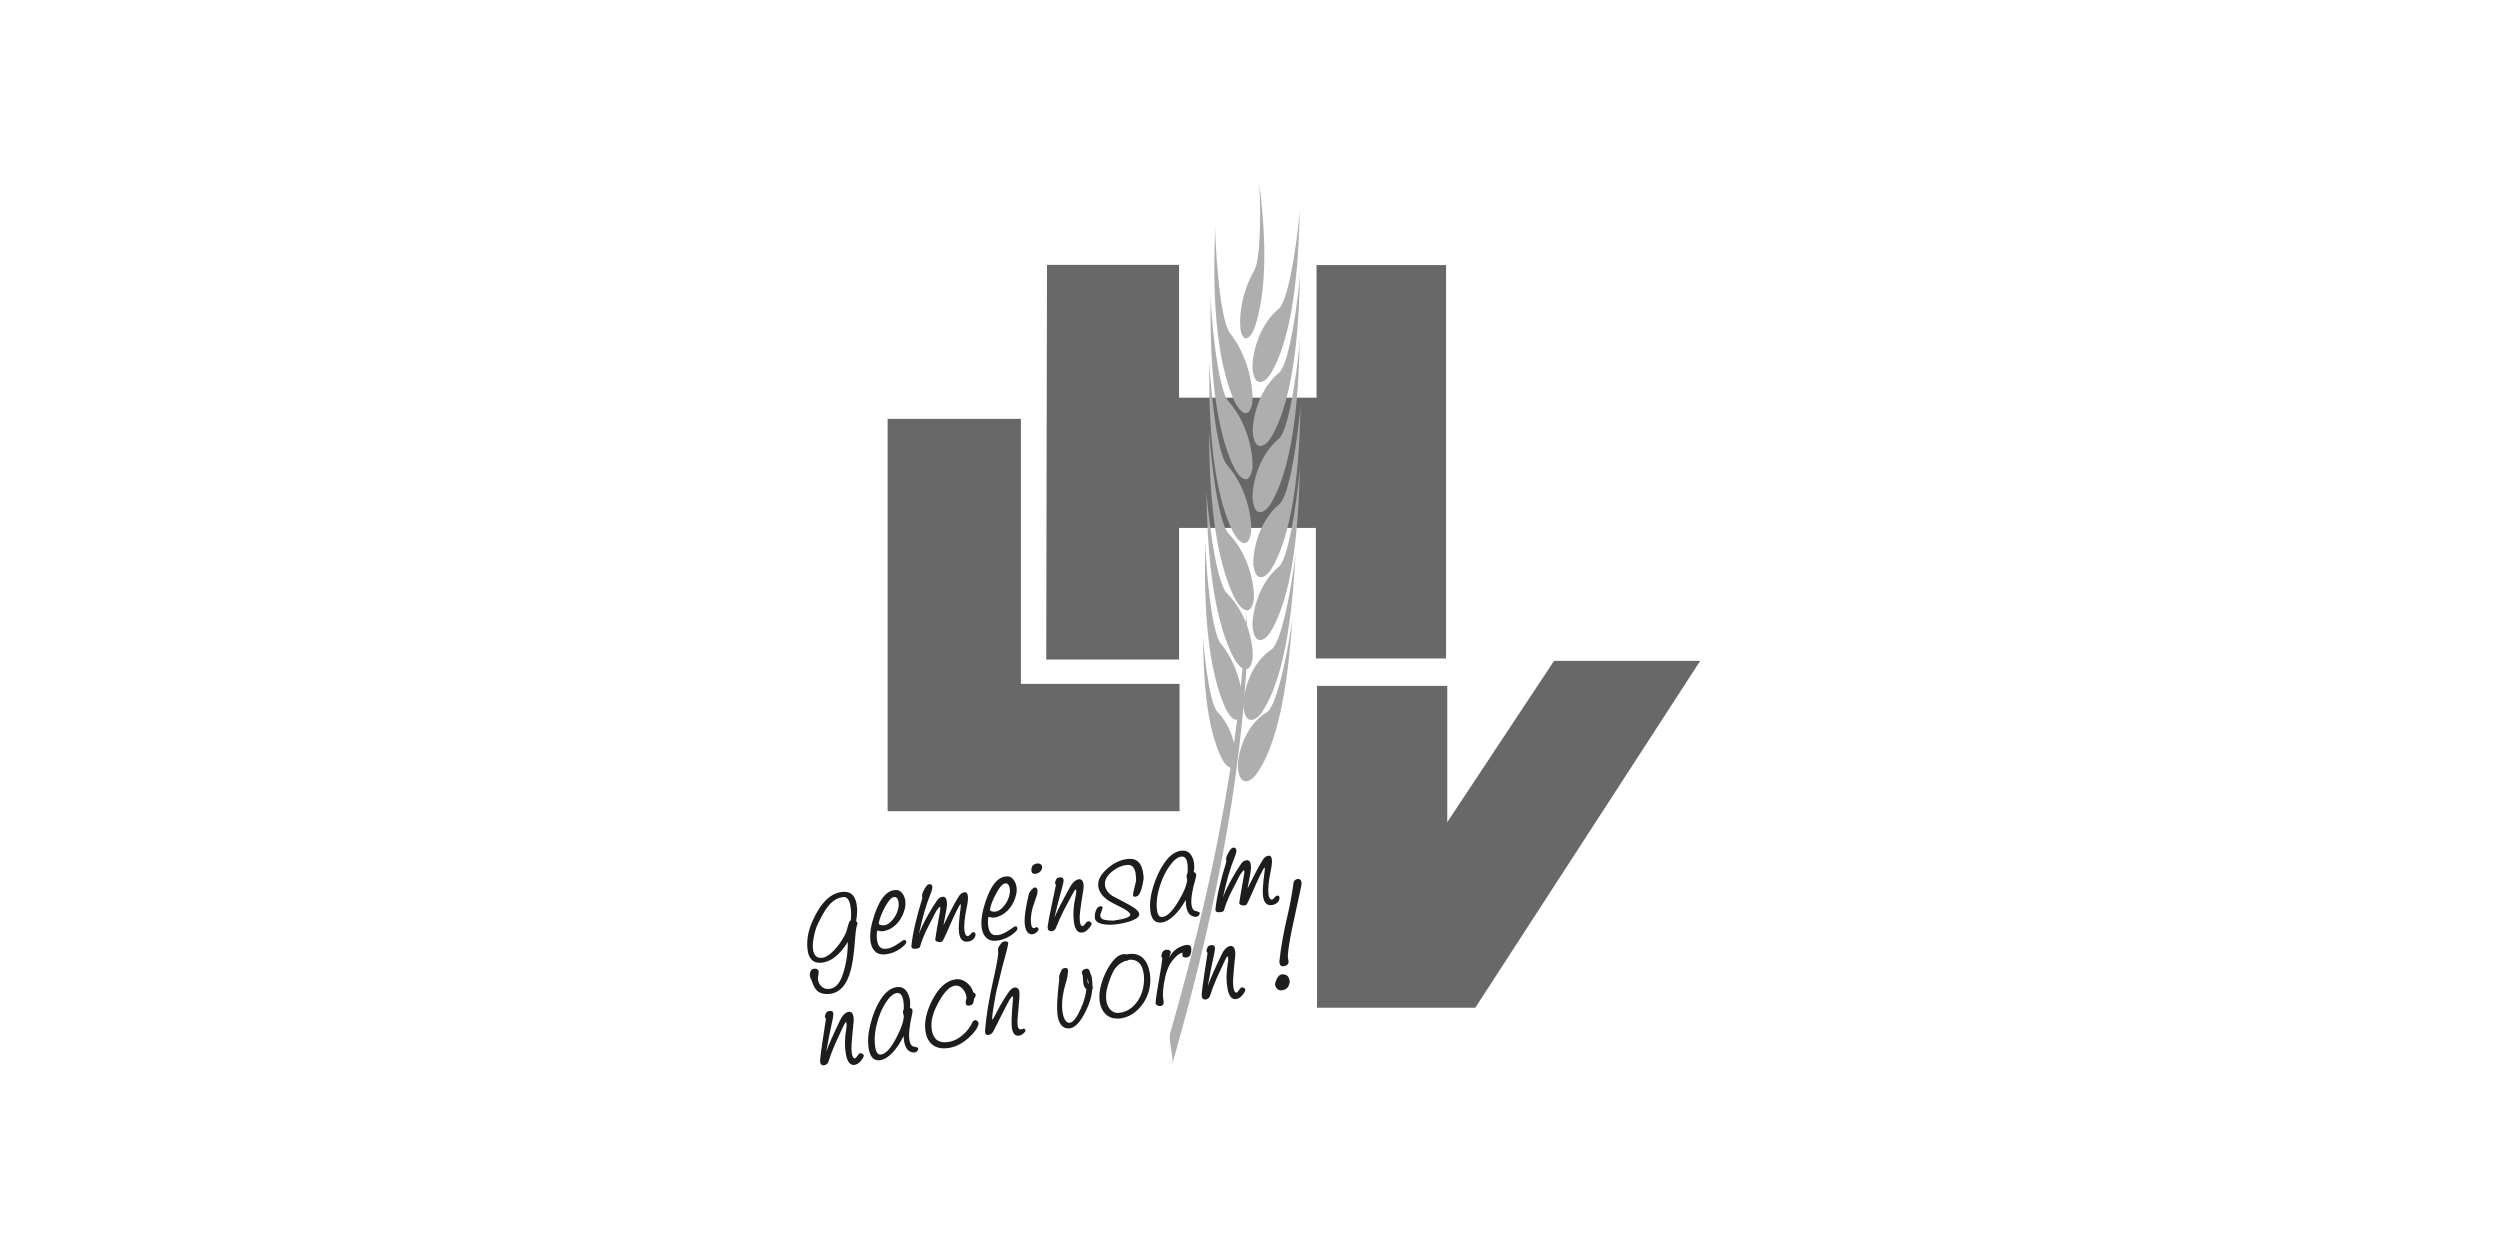 <svg width="319" height="160" viewBox="0 0 319 160" fill="none" xmlns="http://www.w3.org/2000/svg">
<path d="M133.499 84.152H150.45V67.366H167.904V84.021H184.515V33.826H167.991V50.744H150.447V33.793H133.596L133.499 84.152Z" fill="#696868"/>
<path d="M113.262 53.45V103.509H150.509V87.264H130.267V53.443L113.262 53.45Z" fill="#696868"/>
<path d="M168.05 87.516V128.586H188.246L216.947 84.328H198.296L184.671 104.911V87.516H168.05Z" fill="#696868"/>
<path d="M109.428 117.768C109.297 118.202 109.212 118.62 109.175 119.023C109.127 119.66 109.073 120.293 109.014 120.921C108.898 122.111 108.748 123.061 108.563 123.773C108.04 125.761 107.073 126.783 105.663 126.838C105.13 126.855 104.71 126.752 104.401 126.528C104.038 126.261 103.761 125.786 103.57 125.1C103.377 124.794 103.303 124.503 103.346 124.225C103.407 123.848 103.571 123.644 103.839 123.611C103.887 123.605 103.945 123.602 104.013 123.603C104.287 123.619 104.438 123.741 104.466 123.971C104.48 124.085 104.463 124.245 104.416 124.45C104.368 124.655 104.352 124.825 104.368 124.959C104.409 125.284 104.535 125.564 104.749 125.8C105.006 126.08 105.333 126.21 105.729 126.189C106.307 126.158 106.774 125.849 107.13 125.26C107.364 124.883 107.587 124.282 107.797 123.46C108.061 122.447 108.189 121.358 108.182 120.193C107.121 121.906 105.957 122.792 104.692 122.851C103.736 122.89 103.186 122.327 103.043 121.159C102.902 120.012 103.109 118.812 103.664 117.558C104.726 115.136 106.043 113.883 107.615 113.796C108.609 113.743 109.182 114.342 109.336 115.595C109.407 116.169 109.374 116.814 109.239 117.529C109.261 117.556 109.325 117.635 109.428 117.768ZM108.556 117.424C108.616 116.883 108.616 116.367 108.555 115.88C108.435 114.895 108.129 114.422 107.639 114.463C106.908 114.524 106.261 114.905 105.696 115.605C105.306 116.07 104.858 116.839 104.348 117.911C104.162 118.294 104.008 118.779 103.886 119.366C103.728 120.056 103.678 120.64 103.737 121.118C103.831 121.884 104.192 122.252 104.819 122.224C105.36 122.196 105.974 121.785 106.664 120.992C107.233 120.33 107.677 119.635 107.995 118.906C108.09 118.495 108.213 118.068 108.362 117.623C108.429 117.537 108.493 117.47 108.556 117.424Z" fill="#1D1D1B"/>
<path d="M115.484 115.844C115.325 116.524 115.048 117.117 114.654 117.622C114.225 118.16 113.721 118.523 113.141 118.711C112.936 118.775 112.766 118.814 112.632 118.831C112.498 118.847 112.266 118.813 111.935 118.728C111.863 119.096 111.851 119.471 111.898 119.853C111.992 120.619 112.279 121.02 112.76 121.058C112.897 121.071 113.033 121.069 113.167 121.052C113.616 120.997 114.149 120.748 114.765 120.303C115.085 120.069 115.294 119.946 115.389 119.934C115.504 119.92 115.586 119.998 115.636 120.167C115.684 120.316 115.517 120.545 115.138 120.854C114.492 121.37 113.787 121.676 113.022 121.769C112.448 121.839 111.996 121.72 111.667 121.411C111.338 121.102 111.137 120.651 111.064 120.058C110.98 119.379 111.054 118.598 111.286 117.715C111.985 115.104 112.922 113.727 114.1 113.582C114.214 113.568 114.33 113.563 114.447 113.568C114.702 113.586 114.933 113.73 115.141 114.001C115.349 114.271 115.477 114.602 115.525 114.995C115.559 115.273 115.546 115.555 115.484 115.844ZM114.647 115.787C114.682 115.598 114.686 115.399 114.66 115.189C114.59 114.614 114.363 114.38 113.977 114.486C113.677 114.571 113.309 115.019 112.875 115.83C112.481 116.578 112.235 117.219 112.136 117.756C112.104 117.896 112.194 117.992 112.404 118.044C112.544 118.075 112.695 118.08 112.857 118.061C113.211 118.017 113.572 117.769 113.939 117.316C114.306 116.863 114.542 116.354 114.647 115.787Z" fill="#1D1D1B"/>
<path d="M124.473 119.184C124.496 119.366 124.436 119.548 124.293 119.73C124.125 119.945 123.889 120.081 123.586 120.137C122.883 120.272 122.476 119.88 122.363 118.962C122.296 118.407 122.364 117.384 122.569 115.892C122.616 115.557 122.613 115.383 122.563 115.369C122.522 115.346 122.345 115.649 122.034 116.279C121.753 116.838 121.409 117.593 121.002 118.547C120.662 119.336 120.427 119.836 120.297 120.046C120.249 120.13 120.149 120.181 119.996 120.2C119.824 120.221 119.665 120.197 119.52 120.127C119.376 120.057 119.316 119.963 119.34 119.843C119.435 119.19 119.626 118.06 119.914 116.451C119.973 116.144 119.997 115.937 119.983 115.832C119.974 115.755 119.95 115.714 119.91 115.709C119.89 115.702 119.813 115.785 119.679 115.956C119.544 116.129 119.442 116.282 119.371 116.417C118.711 117.683 118.335 118.418 118.244 118.623C117.857 119.428 117.576 120.147 117.402 120.78C117.362 120.931 117.203 121.023 116.926 121.057C116.476 121.112 116.267 120.987 116.297 120.683C116.448 119.149 116.913 117.121 117.691 114.598C117.629 114.324 117.658 114.053 117.781 113.786C118.095 113.106 118.386 112.785 118.653 112.82C118.84 112.845 118.945 112.944 118.966 113.116C118.991 113.327 118.907 113.668 118.712 114.138C118.187 115.396 117.7 117.083 117.251 119.196C117.45 118.609 117.813 117.841 118.337 116.893C118.775 116.111 119.183 115.444 119.563 114.893C119.752 114.617 119.981 114.463 120.248 114.43C120.574 114.39 120.764 114.594 120.819 115.044C120.85 115.294 120.835 115.606 120.774 115.982C120.713 116.359 120.585 117.049 120.388 118.054C120.7 117.433 121.012 116.812 121.324 116.192C121.715 115.425 122.054 114.82 122.34 114.377C122.543 114.061 122.789 113.885 123.076 113.85C123.315 113.821 123.456 113.983 123.5 114.337C123.54 114.662 123.495 115.129 123.366 115.737C123.083 117.073 122.983 118.08 123.067 118.759C123.121 119.2 123.256 119.43 123.473 119.452C123.57 119.46 123.689 119.38 123.829 119.212C123.968 119.044 124.081 118.955 124.167 118.945C124.349 118.922 124.451 119.002 124.473 119.184Z" fill="#1D1D1B"/>
<path d="M129.676 114.102C129.516 114.783 129.24 115.374 128.846 115.879C128.416 116.417 127.912 116.781 127.333 116.969C127.127 117.032 126.957 117.072 126.824 117.089C126.689 117.105 126.457 117.07 126.126 116.985C126.055 117.353 126.043 117.728 126.09 118.111C126.184 118.876 126.471 119.278 126.951 119.316C127.088 119.328 127.224 119.327 127.358 119.309C127.808 119.254 128.34 119.006 128.956 118.56C129.277 118.327 129.485 118.204 129.581 118.192C129.695 118.178 129.778 118.255 129.828 118.424C129.875 118.574 129.709 118.803 129.33 119.112C128.684 119.628 127.978 119.933 127.213 120.027C126.64 120.097 126.188 119.978 125.858 119.669C125.53 119.36 125.328 118.909 125.255 118.316C125.172 117.636 125.246 116.855 125.477 115.972C126.177 113.362 127.114 111.985 128.291 111.841C128.406 111.826 128.522 111.821 128.639 111.826C128.893 111.843 129.125 111.987 129.333 112.258C129.541 112.529 129.669 112.861 129.717 113.253C129.751 113.53 129.737 113.813 129.676 114.102ZM128.838 114.045C128.873 113.856 128.878 113.657 128.852 113.446C128.782 112.872 128.554 112.637 128.168 112.744C127.868 112.829 127.501 113.277 127.067 114.088C126.673 114.835 126.427 115.477 126.328 116.014C126.296 116.154 126.385 116.249 126.595 116.301C126.735 116.332 126.886 116.338 127.049 116.319C127.403 116.275 127.763 116.027 128.13 115.573C128.497 115.122 128.733 114.611 128.838 114.045Z" fill="#1D1D1B"/>
<path d="M132.32 114.171C132.135 114.718 131.951 115.27 131.767 115.826C131.525 116.711 131.472 117.465 131.608 118.089C131.656 118.326 131.771 118.438 131.954 118.425C132.002 118.419 132.058 118.397 132.121 118.361C132.185 118.324 132.231 118.303 132.26 118.3C132.326 118.292 132.406 118.346 132.497 118.46C132.568 118.559 132.515 118.701 132.339 118.888C132.163 119.074 131.96 119.181 131.73 119.21C131.395 119.251 131.137 119.084 130.955 118.708C130.864 118.515 130.801 118.28 130.767 118.003C130.668 117.199 130.847 115.856 131.306 113.975C131.546 113.557 131.797 113.308 132.059 113.227C132.244 113.233 132.352 113.361 132.383 113.61C132.405 113.791 132.384 113.979 132.32 114.171ZM132.937 110.89C132.827 111.176 132.617 111.367 132.308 111.463C132.242 111.481 132.181 111.493 132.124 111.5C131.818 111.537 131.647 111.413 131.612 111.126C131.599 111.021 131.604 110.904 131.627 110.775C131.691 110.427 131.948 110.225 132.397 110.17C132.512 110.156 132.632 110.188 132.759 110.265C132.885 110.341 132.956 110.451 132.974 110.595C132.986 110.691 132.974 110.789 132.937 110.89Z" fill="#1D1D1B"/>
<path d="M139.258 117.761C139.357 117.866 139.25 118.102 138.937 118.471C138.623 118.84 138.29 119.016 137.938 119.001C137.44 118.975 137.134 118.498 137.02 117.57C136.902 116.613 136.973 115.571 137.233 114.442C137.316 114.092 137.347 113.821 137.323 113.629C137.312 113.543 137.287 113.498 137.248 113.493C137.178 113.483 136.975 113.808 136.64 114.471C136.331 115.043 136.027 115.614 135.728 116.185C135.36 116.9 135.021 117.661 134.712 118.465C134.675 118.558 134.593 118.645 134.467 118.728C134.342 118.812 134.22 118.846 134.102 118.831C133.857 118.812 133.718 118.675 133.687 118.416C133.676 118.33 133.679 118.233 133.694 118.124C133.791 117.491 133.948 116.666 134.162 115.649C134.351 114.733 134.544 113.815 134.742 112.897C134.677 112.837 134.639 112.77 134.63 112.693C134.615 112.578 134.667 112.407 134.785 112.179C134.848 112.054 134.988 111.978 135.209 111.951C135.563 111.908 135.731 112.053 135.714 112.385C135.696 112.64 135.567 113.175 135.328 113.991C135.163 114.545 134.899 115.593 134.534 117.132C134.846 116.347 135.521 115.016 136.564 113.14C136.826 112.671 137.124 112.372 137.459 112.243C137.523 112.217 137.584 112.199 137.641 112.192C137.995 112.149 138.203 112.371 138.262 112.859C138.283 113.03 138.278 113.226 138.247 113.443C138.032 114.78 137.886 115.769 137.81 116.41C137.758 116.853 137.751 117.232 137.789 117.549C137.842 117.979 137.96 118.188 138.143 118.175C138.22 118.166 138.331 118.063 138.476 117.864C138.622 117.667 138.748 117.562 138.852 117.549C138.977 117.534 139.112 117.604 139.258 117.761Z" fill="#1D1D1B"/>
<path d="M145.905 111.76C145.916 111.778 145.925 111.807 145.929 111.844C145.948 111.997 145.91 112.313 145.812 112.791C145.61 113.748 145.359 114.274 145.06 114.369C144.985 114.397 144.92 114.416 144.863 114.422C144.69 114.443 144.594 114.378 144.576 114.225C144.562 114.109 144.601 113.877 144.694 113.525C144.833 112.993 144.922 112.619 144.964 112.4C144.964 112.08 144.949 111.81 144.922 111.589C144.817 110.738 144.471 110.329 143.883 110.363C143.209 110.407 142.558 110.68 141.93 111.184C141.259 111.723 140.945 112.291 140.989 112.888C141.027 113.436 141.348 113.917 141.953 114.328C141.973 114.335 142.497 114.611 143.524 115.155C144.117 115.471 144.515 115.698 144.716 115.838C145.129 116.118 145.346 116.383 145.367 116.632C145.394 116.93 145.097 117.205 144.478 117.455C143.922 117.679 143.229 117.842 142.396 117.944C141.707 118.029 141.118 118.014 140.628 117.899C140.038 117.758 139.729 117.49 139.7 117.095C139.684 116.806 139.725 116.515 139.825 116.221C139.957 115.865 140.136 115.672 140.366 115.644C140.567 115.619 140.675 115.67 140.69 115.794C140.698 115.861 140.649 116.029 140.541 116.3C140.434 116.571 140.388 116.773 140.405 116.907C140.445 117.154 140.644 117.314 141.003 117.387C141.133 117.419 141.481 117.45 142.047 117.477C143.537 117.265 144.263 117.006 144.225 116.7C144.2 116.499 143.926 116.251 143.405 115.956C142.928 115.713 142.452 115.471 141.975 115.228C140.856 114.647 140.245 113.94 140.142 113.108C140.128 112.994 140.124 112.883 140.13 112.775C140.15 112.141 140.554 111.48 141.343 110.791C142.132 110.102 142.981 109.706 143.891 109.604C145.108 109.465 145.779 110.183 145.905 111.76Z" fill="#1D1D1B"/>
<path d="M152.625 111.485C152.647 111.667 152.623 111.873 152.556 112.104C152.118 113.603 151.944 114.714 152.033 115.441C152.089 115.89 152.247 116.151 152.508 116.226C152.627 116.241 152.798 116.297 153.025 116.396C153.057 116.42 153.075 116.453 153.08 116.49C153.093 116.596 153.061 116.691 152.985 116.778C152.902 116.895 152.779 116.963 152.616 116.983C152.51 116.996 152.393 116.982 152.262 116.94C151.749 116.799 151.443 116.322 151.342 115.51C151.321 115.33 151.307 115.102 151.303 114.833C150.856 115.624 150.374 116.275 149.853 116.784C149.281 117.339 148.731 117.649 148.205 117.713C148.09 117.727 147.974 117.727 147.855 117.713C147.255 117.641 146.898 117.152 146.786 116.244C146.674 115.327 146.794 114.294 147.148 113.146C147.524 111.936 147.992 110.933 148.555 110.137C149.224 109.173 149.94 108.644 150.705 108.55C151.193 108.49 151.583 108.626 151.877 108.959C152.137 109.257 152.298 109.659 152.36 110.165C152.407 110.538 152.393 110.903 152.32 111.261C152.402 111.289 152.503 111.364 152.625 111.485ZM151.534 111.372C151.572 110.979 151.572 110.62 151.531 110.296C151.444 109.579 151.18 109.248 150.74 109.302C150.28 109.358 149.795 109.736 149.284 110.433C148.773 111.131 148.357 111.965 148.04 112.935C147.65 114.107 147.513 115.166 147.63 116.112C147.69 116.609 147.837 116.896 148.071 116.974C148.162 117.001 148.259 117.009 148.365 116.996C148.948 116.924 149.614 116.26 150.363 115.005C151.057 113.855 151.431 112.945 151.485 112.279C151.422 112.016 151.396 111.835 151.404 111.736C151.406 111.688 151.449 111.566 151.534 111.372Z" fill="#1D1D1B"/>
<path d="M163.263 114.52C163.286 114.702 163.225 114.884 163.083 115.067C162.915 115.281 162.679 115.417 162.376 115.473C161.674 115.608 161.267 115.216 161.154 114.298C161.087 113.743 161.155 112.72 161.36 111.228C161.405 110.894 161.404 110.719 161.354 110.706C161.312 110.681 161.136 110.985 160.826 111.615C160.545 112.174 160.202 112.929 159.794 113.883C159.455 114.672 159.22 115.172 159.091 115.382C159.043 115.466 158.942 115.517 158.79 115.536C158.617 115.557 158.459 115.533 158.315 115.463C158.17 115.394 158.11 115.299 158.134 115.179C158.228 114.526 158.42 113.396 158.708 111.788C158.767 111.48 158.79 111.273 158.778 111.168C158.768 111.091 158.743 111.05 158.704 111.046C158.684 111.038 158.606 111.121 158.472 111.292C158.338 111.465 158.236 111.618 158.165 111.753C157.505 113.018 157.13 113.754 157.038 113.959C156.652 114.765 156.371 115.483 156.196 116.116C156.157 116.267 155.998 116.359 155.721 116.393C155.272 116.448 155.063 116.324 155.093 116.019C155.244 114.485 155.709 112.457 156.486 109.934C156.423 109.66 156.453 109.39 156.576 109.122C156.891 108.442 157.18 108.121 157.447 108.156C157.635 108.181 157.739 108.28 157.76 108.452C157.786 108.663 157.701 109.004 157.507 109.474C156.982 110.733 156.495 112.419 156.046 114.533C156.245 113.945 156.607 113.177 157.131 112.229C157.569 111.447 157.977 110.78 158.356 110.229C158.545 109.953 158.775 109.798 159.042 109.766C159.366 109.726 159.557 109.931 159.613 110.381C159.643 110.63 159.628 110.942 159.568 111.318C159.506 111.695 159.378 112.385 159.181 113.39C159.492 112.769 159.805 112.148 160.117 111.528C160.508 110.761 160.845 110.156 161.131 109.713C161.334 109.396 161.579 109.221 161.866 109.186C162.105 109.157 162.246 109.319 162.289 109.672C162.33 109.998 162.285 110.465 162.156 111.073C161.874 112.409 161.774 113.417 161.857 114.095C161.912 114.536 162.046 114.767 162.262 114.788C162.36 114.796 162.479 114.716 162.619 114.548C162.758 114.381 162.871 114.291 162.958 114.281C163.139 114.258 163.24 114.338 163.263 114.52Z" fill="#1D1D1B"/>
<path d="M110.179 134.577C110.285 134.676 110.192 134.918 109.899 135.304C109.606 135.69 109.284 135.885 108.933 135.89C108.434 135.892 108.101 135.433 107.934 134.513C107.763 133.565 107.775 132.52 107.97 131.378C108.033 131.024 108.047 130.752 108.013 130.562C107.998 130.477 107.97 130.433 107.931 130.43C107.86 130.423 107.677 130.76 107.379 131.44C107.103 132.029 106.833 132.617 106.567 133.204C106.239 133.938 105.944 134.717 105.681 135.538C105.649 135.632 105.572 135.724 105.452 135.815C105.331 135.905 105.211 135.946 105.092 135.938C104.847 135.933 104.701 135.804 104.655 135.547C104.639 135.462 104.636 135.365 104.645 135.255C104.706 134.617 104.816 133.785 104.972 132.757C105.108 131.831 105.25 130.905 105.395 129.977C105.326 129.921 105.285 129.856 105.271 129.779C105.251 129.666 105.293 129.491 105.397 129.257C105.453 129.129 105.589 129.046 105.808 129.006C106.158 128.943 106.335 129.078 106.336 129.411C106.333 129.666 106.235 130.207 106.042 131.036C105.909 131.598 105.704 132.659 105.427 134.217C105.694 133.415 106.294 132.048 107.228 130.116C107.464 129.633 107.744 129.318 108.07 129.17C108.133 129.14 108.193 129.119 108.25 129.109C108.6 129.045 108.82 129.255 108.907 129.739C108.938 129.91 108.945 130.104 108.925 130.324C108.786 131.671 108.697 132.666 108.657 133.31C108.63 133.755 108.645 134.135 108.701 134.448C108.778 134.875 108.908 135.077 109.09 135.054C109.166 135.04 109.271 134.93 109.405 134.725C109.539 134.52 109.658 134.407 109.763 134.388C109.886 134.366 110.025 134.429 110.179 134.577Z" fill="#1D1D1B"/>
<path d="M116.42 128.792C116.452 128.972 116.44 129.18 116.385 129.415C116.034 130.938 115.924 132.06 116.054 132.781C116.134 133.227 116.307 133.48 116.573 133.539C116.692 133.546 116.867 133.593 117.098 133.679C117.131 133.702 117.152 133.733 117.158 133.771C117.177 133.875 117.15 133.973 117.079 134.065C117.003 134.186 116.884 134.261 116.723 134.29C116.619 134.309 116.5 134.302 116.366 134.267C115.847 134.155 115.514 133.696 115.369 132.89C115.336 132.71 115.31 132.484 115.29 132.214C114.889 133.031 114.444 133.709 113.954 134.248C113.414 134.835 112.882 135.176 112.361 135.27C112.247 135.29 112.131 135.298 112.012 135.289C111.407 135.251 111.024 134.783 110.861 133.881C110.697 132.971 110.758 131.932 111.047 130.763C111.353 129.532 111.764 128.502 112.28 127.674C112.893 126.673 113.578 126.103 114.337 125.966C114.82 125.879 115.218 125.993 115.53 126.308C115.806 126.591 115.99 126.984 116.081 127.487C116.148 127.857 116.155 128.223 116.103 128.585C116.186 128.609 116.291 128.678 116.42 128.792ZM115.323 128.741C115.34 128.346 115.319 127.987 115.261 127.665C115.132 126.953 114.85 126.637 114.414 126.716C113.958 126.798 113.495 127.203 113.024 127.929C112.554 128.656 112.187 129.514 111.925 130.501C111.602 131.695 111.526 132.762 111.696 133.701C111.785 134.195 111.947 134.473 112.185 134.538C112.276 134.561 112.375 134.563 112.479 134.544C113.058 134.439 113.685 133.738 114.361 132.44C114.988 131.25 115.31 130.319 115.326 129.651C115.25 129.391 115.212 129.211 115.214 129.113C115.215 129.064 115.251 128.939 115.323 128.741Z" fill="#1D1D1B"/>
<path d="M124.866 130.658C124.747 131.189 124.325 131.78 123.6 132.43C122.741 133.202 121.826 133.642 120.856 133.749C120.068 133.832 119.433 133.678 118.951 133.286C118.513 132.924 118.232 132.397 118.107 131.705C117.894 130.529 118.166 129.187 118.921 127.678C119.731 126.092 120.686 125.196 121.784 124.987C122.38 124.869 122.92 125.016 123.406 125.428C123.821 125.774 124.079 126.173 124.181 126.624C124.372 126.707 124.478 126.806 124.499 126.92C124.521 127.043 124.45 127.218 124.285 127.443C124.265 127.604 124.248 127.724 124.233 127.805C124.205 128.085 124.02 128.255 123.679 128.317C123.423 128.363 123.273 128.268 123.231 128.031C123.201 127.87 123.232 127.663 123.324 127.411C123.329 127.332 123.322 127.236 123.301 127.121C123.236 126.761 123.076 126.443 122.82 126.166C122.526 125.837 122.193 125.706 121.823 125.773C121.186 125.879 120.534 126.52 119.865 127.699C119.247 128.78 118.913 129.717 118.86 130.511C118.837 130.867 118.851 131.188 118.902 131.472C119.114 132.648 119.816 133.143 121.007 132.957C121.703 132.852 122.348 132.524 122.945 131.976C123.364 131.587 123.699 131.163 123.95 130.707C124.067 130.382 124.216 130.203 124.396 130.171C124.529 130.146 124.645 130.197 124.747 130.32C124.847 130.444 124.887 130.557 124.866 130.658Z" fill="#1D1D1B"/>
<path d="M130.836 131.415C130.883 131.514 130.817 131.651 130.638 131.825C130.459 131.999 130.261 132.107 130.042 132.146C129.559 132.233 129.254 131.926 129.127 131.224C129.037 130.732 129.067 129.629 129.219 127.917C129.259 127.489 129.275 127.252 129.266 127.203C129.259 127.166 129.246 127.143 129.224 127.138C129.152 127.112 129.035 127.226 128.875 127.48C128.625 127.887 127.929 129.238 126.787 131.53C126.636 131.833 126.437 132.005 126.19 132.05C125.906 132.101 125.743 132.012 125.702 131.785C125.69 131.719 125.687 131.622 125.693 131.493C125.837 129.635 126.193 127.46 126.761 124.968C127.222 122.916 127.422 121.724 127.363 121.392C127.31 121.099 127.373 120.852 127.552 120.653C127.578 120.628 127.644 120.534 127.75 120.367C127.803 120.279 127.88 120.216 127.981 120.179C128.263 120.059 128.489 120.091 128.66 120.276C128.672 120.343 128.605 120.678 128.46 121.282C128.123 122.449 127.671 124.23 127.104 126.625C126.727 128.652 126.56 129.789 126.605 130.036C126.612 130.073 126.625 130.096 126.646 130.102C126.676 130.105 126.836 129.822 127.124 129.251C127.515 128.484 127.89 127.825 128.249 127.269C128.542 126.825 128.719 126.563 128.784 126.482C129.008 126.208 129.224 126.05 129.433 126.013C129.508 125.999 129.582 126.001 129.654 126.017C129.878 126.064 130.015 126.226 130.065 126.501C130.089 126.634 130.093 126.897 130.076 127.292C130.069 127.47 130.011 128.131 129.906 129.277C129.823 130.066 129.809 130.612 129.864 130.915C129.917 131.209 130.032 131.355 130.208 131.353C130.266 131.351 130.337 131.339 130.421 131.314C130.522 131.276 130.581 131.256 130.601 131.252C130.705 131.233 130.783 131.287 130.836 131.415Z" fill="#1D1D1B"/>
<path d="M139.12 124.2C139.215 124.35 139.286 124.548 139.33 124.794C139.352 124.917 139.375 125.261 139.4 125.824C139.46 126 139.448 126.154 139.364 126.286C139.294 127.249 138.942 128.311 138.31 129.474C137.559 130.844 136.786 131.414 135.99 131.186C135.465 131.036 135.124 130.539 134.972 129.695C134.817 128.842 134.878 127.284 135.155 125.019C135.114 124.744 135.145 124.483 135.248 124.239C135.31 124.091 135.372 123.949 135.436 123.816C135.5 123.681 135.602 123.592 135.741 123.548C136.056 123.451 136.237 123.532 136.283 123.787C136.301 123.883 136.293 124.002 136.26 124.144C136.237 124.51 136.164 124.892 136.04 125.286C135.549 126.853 135.408 128.211 135.615 129.358C135.669 129.653 135.759 129.906 135.885 130.118C136.067 130.418 136.281 130.546 136.528 130.501C136.945 130.426 137.395 129.85 137.876 128.774C138.323 127.782 138.57 126.929 138.617 126.215C138.429 126.093 138.3 125.842 138.232 125.462L138.149 124.434C138.095 124.356 138.062 124.279 138.048 124.203C138.004 123.956 138.132 123.771 138.432 123.648C138.588 123.591 138.725 123.591 138.844 123.648C138.988 123.739 139.079 123.923 139.12 124.2ZM138.758 124.795C138.766 124.901 138.77 125.057 138.768 125.263C138.779 125.319 138.805 125.385 138.848 125.461C138.891 125.537 138.916 125.564 138.922 125.543C138.917 125.407 138.862 125.158 138.758 124.795Z" fill="#1D1D1B"/>
<path d="M146.674 126.123C146.478 127.049 146.068 127.863 145.441 128.564C144.772 129.311 144.012 129.762 143.158 129.917C142.978 129.949 142.799 129.967 142.624 129.97C142.01 129.982 141.501 129.8 141.1 129.422C140.713 129.072 140.463 128.578 140.348 127.943C140.212 127.194 140.279 126.373 140.549 125.482C140.819 124.591 141.185 123.8 141.648 123.109C142.179 122.308 142.714 121.858 143.255 121.761C143.436 121.728 143.609 121.736 143.773 121.784C144.622 121.601 145.305 121.752 145.824 122.236C146.261 122.647 146.551 123.251 146.695 124.047C146.823 124.749 146.815 125.441 146.674 126.123ZM145.873 126.004C146.005 125.323 146.018 124.689 145.911 124.101C145.699 122.925 145.081 122.38 144.059 122.467C143.902 122.574 143.758 122.619 143.628 122.604C143.002 122.825 142.514 123.212 142.164 123.765C141.928 124.141 141.669 124.77 141.389 125.654C141.138 126.433 141.069 127.136 141.182 127.762C141.273 128.265 141.47 128.65 141.773 128.919C142.076 129.187 142.433 129.294 142.845 129.239C143.601 129.142 144.252 128.791 144.8 128.188C145.346 127.585 145.705 126.856 145.873 126.004Z" fill="#1D1D1B"/>
<path d="M151.974 121.549C151.913 121.912 151.729 122.122 151.426 122.177C151.294 122.201 151.159 122.186 151.022 122.132C150.884 122.079 150.836 121.887 150.874 121.556C150.435 121.675 149.981 122.051 149.513 122.684C149.045 123.318 148.715 124.244 148.525 125.463C148.382 126.409 148.351 127.077 148.431 127.464C148.51 127.851 148.497 128.103 148.391 128.22C148.316 128.292 148.227 128.338 148.122 128.357C147.961 128.386 147.806 128.358 147.658 128.272C147.511 128.186 147.441 128.088 147.451 127.978C147.48 127.484 147.63 126.473 147.902 124.944C148.159 123.497 148.294 122.591 148.307 122.226C148.252 122.197 148.218 122.145 148.204 122.069C148.178 121.926 148.21 121.762 148.299 121.574C148.387 121.387 148.501 121.271 148.64 121.226C148.776 121.172 148.93 121.166 149.099 121.208C149.268 121.251 149.365 121.335 149.387 121.458C149.394 121.496 149.391 121.536 149.379 121.577C149.322 121.754 149.258 121.966 149.186 122.214C149.533 121.486 150.094 120.983 150.866 120.705C151.023 120.649 151.163 120.608 151.286 120.586C151.703 120.51 151.941 120.634 151.999 120.956C152.025 121.099 152.017 121.296 151.974 121.549Z" fill="#1D1D1B"/>
<path d="M158.87 126.179C158.975 126.278 158.883 126.521 158.59 126.906C158.297 127.292 157.975 127.488 157.623 127.492C157.124 127.495 156.792 127.036 156.625 126.116C156.454 125.167 156.465 124.123 156.66 122.98C156.723 122.626 156.738 122.355 156.703 122.164C156.688 122.079 156.66 122.036 156.622 122.032C156.551 122.026 156.367 122.362 156.07 123.043C155.794 123.632 155.522 124.219 155.257 124.806C154.929 125.541 154.635 126.319 154.371 127.14C154.34 127.235 154.263 127.326 154.142 127.417C154.021 127.507 153.902 127.548 153.783 127.541C153.538 127.536 153.391 127.406 153.345 127.15C153.33 127.064 153.327 126.968 153.336 126.857C153.398 126.22 153.506 125.388 153.663 124.36C153.799 123.434 153.94 122.508 154.086 121.579C154.017 121.524 153.976 121.458 153.962 121.382C153.942 121.268 153.983 121.094 154.088 120.86C154.143 120.732 154.28 120.648 154.498 120.609C154.849 120.545 155.025 120.681 155.027 121.014C155.024 121.269 154.925 121.81 154.733 122.638C154.599 123.201 154.394 124.262 154.118 125.819C154.384 125.018 154.984 123.651 155.918 121.719C156.154 121.236 156.435 120.92 156.76 120.773C156.824 120.742 156.884 120.721 156.941 120.711C157.291 120.648 157.511 120.858 157.599 121.341C157.629 121.512 157.634 121.707 157.615 121.926C157.477 123.273 157.388 124.269 157.348 124.913C157.32 125.358 157.335 125.738 157.392 126.051C157.469 126.478 157.598 126.68 157.781 126.656C157.856 126.643 157.961 126.533 158.096 126.327C158.23 126.122 158.349 126.009 158.454 125.991C158.577 125.968 158.715 126.032 158.87 126.179Z" fill="#1D1D1B"/>
<path d="M164.43 125.793C164.266 126.133 163.966 126.325 163.533 126.367C163.331 126.391 163.154 126.335 163.002 126.199C162.85 126.064 162.754 125.903 162.714 125.714C162.694 125.62 162.694 125.532 162.716 125.448C162.924 124.714 163.225 124.339 163.616 124.325C164.124 124.306 164.43 124.541 164.534 125.031C164.587 125.277 164.552 125.531 164.43 125.793ZM166.003 113.235C165.626 114.941 165.26 116.637 164.904 118.324C164.549 120.011 164.355 121.246 164.326 122.031C164.362 122.25 164.395 122.475 164.423 122.705C164.427 122.95 164.301 123.125 164.048 123.229C163.984 123.252 163.923 123.269 163.866 123.282C163.536 123.352 163.337 123.222 163.266 122.892C163.247 122.798 163.244 122.695 163.26 122.583C163.451 120.838 163.787 118.943 164.27 116.9C164.559 115.667 164.791 114.459 164.963 113.279C165.033 112.821 165.067 112.588 165.065 112.578C165.129 112.367 165.277 112.232 165.511 112.172C165.815 112.118 165.995 112.227 166.053 112.501C166.092 112.68 166.075 112.925 166.003 113.235Z" fill="#1D1D1B"/>
<path d="M163.16 39.399C160.206 41.866 159.685 46.141 159.842 47.255C160.174 49.622 161.511 48.737 162.174 47.618C165.396 42.18 165.737 31.832 165.854 26.618C165.823 27.952 164.694 38.119 163.16 39.399Z" fill="#AEAEAE"/>
<path d="M160.032 34.539C158.034 37.983 158.118 41.601 158.364 42.394C158.887 44.08 159.819 42.702 160.203 41.486C162.069 35.575 161.161 27.291 160.661 23.142C160.789 24.202 161.069 32.75 160.032 34.539Z" fill="#AEAEAE"/>
<path d="M163.194 47.565C160.24 50.031 159.72 54.306 159.876 55.42C160.208 57.786 161.545 56.902 162.208 55.782C165.429 50.344 165.771 39.998 165.887 34.784C165.858 36.118 164.729 46.283 163.194 47.565Z" fill="#AEAEAE"/>
<path d="M163.163 56.004C160.208 58.471 159.689 62.745 159.845 63.86C160.177 66.226 161.514 65.342 162.178 64.222C165.399 58.784 165.739 48.438 165.856 43.223C165.827 44.557 164.697 54.722 163.163 56.004Z" fill="#AEAEAE"/>
<path d="M163.264 64.307C160.309 66.774 159.79 71.049 159.946 72.163C160.278 74.53 161.615 73.645 162.278 72.526C165.5 67.088 165.841 56.74 165.957 51.526C165.928 52.861 164.799 63.027 163.264 64.307Z" fill="#AEAEAE"/>
<path d="M163.164 72.322C160.21 74.789 159.69 79.064 159.846 80.177C160.178 82.547 161.516 81.661 162.179 80.54C165.401 75.103 165.742 64.756 165.858 59.541C165.828 60.876 164.699 71.042 163.164 72.322Z" fill="#AEAEAE"/>
<path d="M162.228 82.876C159.197 84.919 158.545 89.103 158.666 90.234C158.925 92.638 160.29 91.944 160.987 90.923C164.377 85.959 165.039 75.701 165.317 70.524C165.247 71.849 163.802 81.816 162.228 82.876Z" fill="#AEAEAE"/>
<path d="M161.638 90.888C158.575 92.718 157.858 96.851 157.962 97.99C158.184 100.408 159.56 99.809 160.273 98.837C163.74 94.116 164.56 83.92 164.918 78.767C164.826 80.085 163.228 89.939 161.638 90.888Z" fill="#AEAEAE"/>
<path d="M156.955 42.504C159.727 46.094 159.981 50.521 159.761 51.561C159.289 53.77 158.021 52.373 157.433 51.009C154.578 44.377 154.865 34.021 155.065 28.822C155.013 30.152 155.516 40.637 156.955 42.504Z" fill="#AEAEAE"/>
<path d="M156.736 51.178C159.596 54.422 159.974 58.818 159.782 59.885C159.373 62.153 158.07 60.915 157.447 59.623C154.419 53.348 154.418 42.957 154.473 37.734C154.46 39.069 155.249 49.492 156.736 51.178Z" fill="#AEAEAE"/>
<path d="M156.571 59.331C159.432 62.575 159.809 66.971 159.617 68.038C159.209 70.307 157.905 69.068 157.281 67.776C154.254 61.501 154.253 51.109 154.309 45.887C154.294 47.222 155.084 57.645 156.571 59.331Z" fill="#AEAEAE"/>
<path d="M156.772 68.093C159.686 71.105 160.143 75.471 159.971 76.553C159.604 78.857 158.28 77.723 157.634 76.484C154.498 70.455 154.308 60.06 154.269 54.831C154.28 56.169 155.257 66.531 156.772 68.093Z" fill="#AEAEAE"/>
<path d="M156.554 75.696C159.493 78.593 159.987 82.945 159.824 84.035C159.478 86.353 158.146 85.273 157.489 84.057C154.302 78.149 154.021 67.758 153.938 62.528C153.959 63.864 155.026 74.192 156.554 75.696Z" fill="#AEAEAE"/>
<path d="M155.774 82.116C158.438 85.377 158.74 89.639 158.546 90.661C158.133 92.835 156.917 91.581 156.343 90.305C153.559 84.109 153.685 74.073 153.801 69.032C153.771 70.321 154.391 80.421 155.774 82.116Z" fill="#AEAEAE"/>
<path d="M155.34 90.822C157.463 93.008 157.796 96.181 157.671 96.971C157.406 98.648 156.444 97.827 155.973 96.925C153.688 92.546 153.546 84.982 153.514 81.176C153.523 82.15 154.238 89.688 155.34 90.822Z" fill="#AEAEAE"/>
<path d="M159.033 77.895C158.199 96.668 154.283 114.545 149.344 131.728C149.007 132.901 149.859 134.8 149.529 135.948C154.468 118.764 158.385 100.887 159.219 82.116C159.28 80.72 158.972 79.282 159.033 77.895Z" fill="#AEAEAE"/>
</svg>
